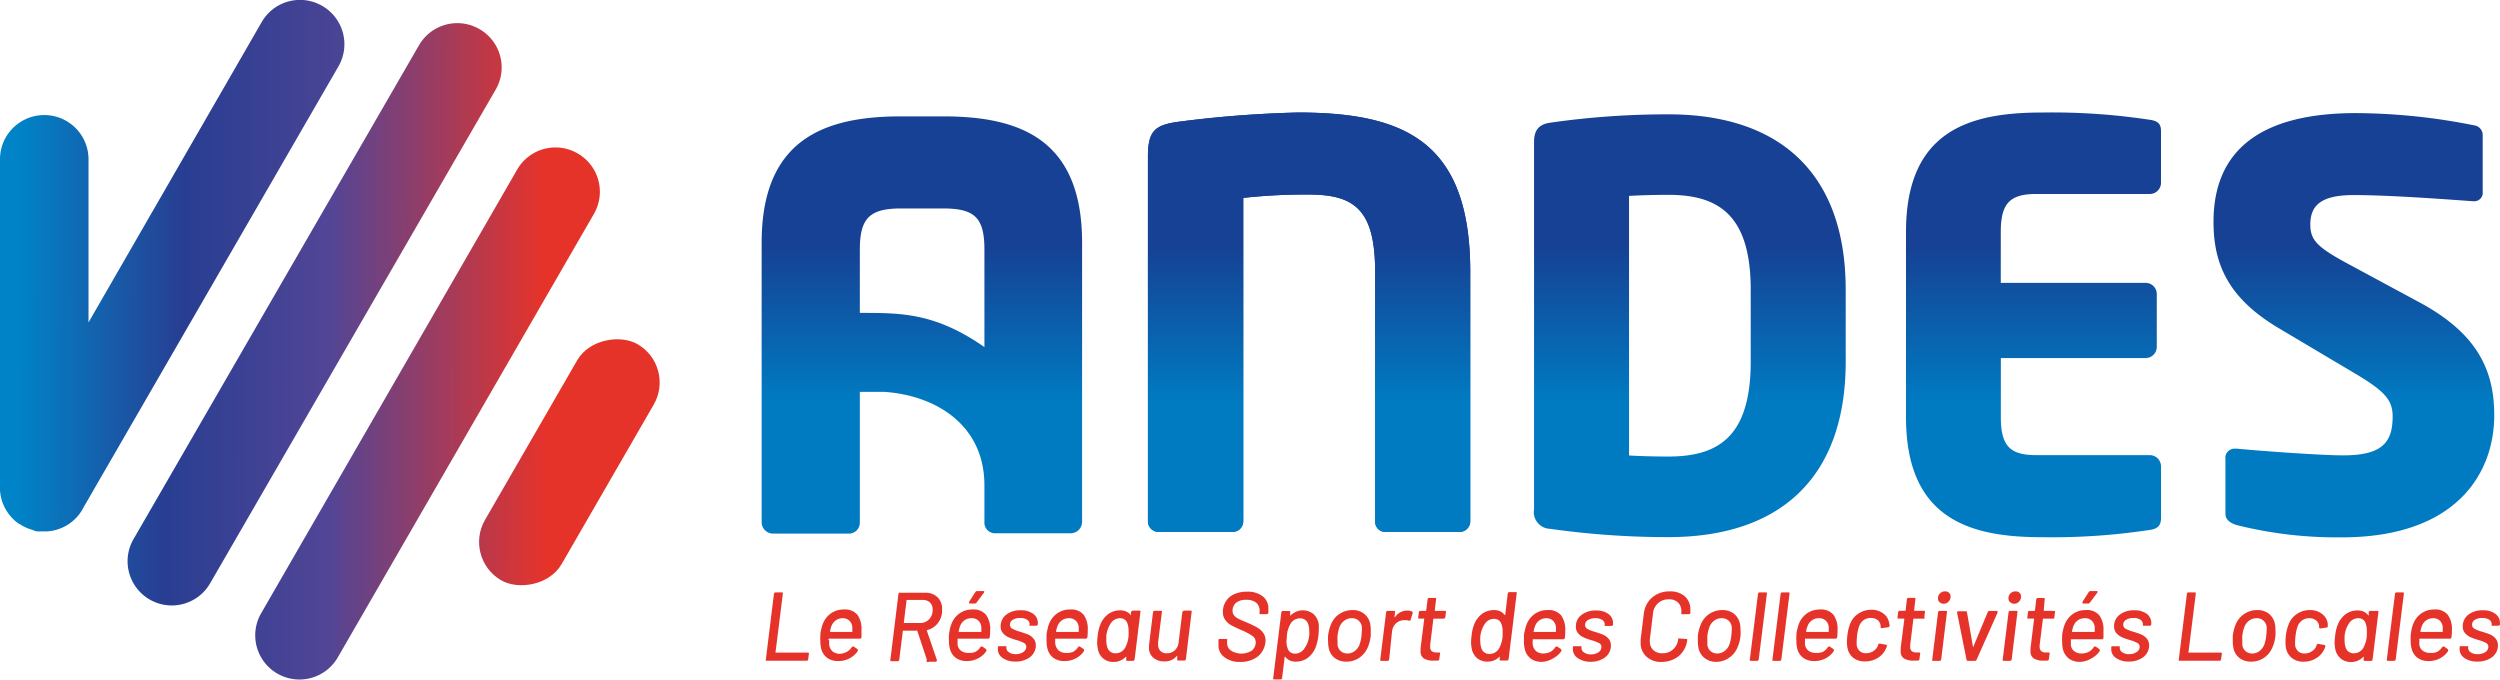 <svg xmlns="http://www.w3.org/2000/svg" xmlns:xlink="http://www.w3.org/1999/xlink" viewBox="0 0 343.73 93.43"><defs><style>.cls-1{fill:url(#Dégradé_sans_nom_45);}.cls-2{fill:url(#Dégradé_sans_nom_45-2);}.cls-3{fill:url(#Dégradé_sans_nom_45-3);}.cls-4{fill:url(#Dégradé_sans_nom_45-4);}.cls-5{fill:url(#Dégradé_sans_nom_45-5);}.cls-6{fill:#e6332a;}.cls-7{fill:url(#Dégradé_sans_nom_18);}.cls-8{fill:url(#Dégradé_sans_nom_18-2);}.cls-9{fill:url(#Dégradé_sans_nom_18-3);}.cls-10{fill:url(#Dégradé_sans_nom_37);}</style><linearGradient id="Dégradé_sans_nom_45" x1="180.02" y1="80.74" x2="180.02" y2="33.75" gradientUnits="userSpaceOnUse"><stop offset="0.54" stop-color="#007bc2"/><stop offset="1" stop-color="#164194"/></linearGradient><linearGradient id="Dégradé_sans_nom_45-2" x1="232.34" y1="80.74" x2="232.34" y2="33.75" xlink:href="#Dégradé_sans_nom_45"/><linearGradient id="Dégradé_sans_nom_45-3" x1="279.59" y1="80.74" x2="279.59" y2="33.75" xlink:href="#Dégradé_sans_nom_45"/><linearGradient id="Dégradé_sans_nom_45-4" x1="323.63" y1="80.74" x2="323.63" y2="33.75" xlink:href="#Dégradé_sans_nom_45"/><linearGradient id="Dégradé_sans_nom_45-5" x1="126.75" y1="80.74" x2="126.75" y2="33.75" xlink:href="#Dégradé_sans_nom_45"/><linearGradient id="Dégradé_sans_nom_18" x1="-178.39" y1="659.38" x2="-103.16" y2="616.24" gradientTransform="matrix(0, 1, -1, 0, 696.01, 169.18)" gradientUnits="userSpaceOnUse"><stop offset="0.02" stop-color="#0083c7"/><stop offset="0.33" stop-color="#283e92"/><stop offset="0.59" stop-color="#524596"/><stop offset="0.93" stop-color="#e6332a"/></linearGradient><linearGradient id="Dégradé_sans_nom_18-2" x1="-181.71" y1="653.6" x2="-106.47" y2="610.46" gradientTransform="matrix(0.87, 0.5, -0.5, 0.87, 478.71, -418.52)" xlink:href="#Dégradé_sans_nom_18"/><linearGradient id="Dégradé_sans_nom_18-3" x1="-188.44" y1="641.85" x2="-113.21" y2="598.71" gradientTransform="matrix(0.87, 0.5, -0.5, 0.87, 478.71, -418.52)" xlink:href="#Dégradé_sans_nom_18"/><linearGradient id="Dégradé_sans_nom_37" x1="-191.73" y1="636.11" x2="-116.5" y2="592.97" gradientTransform="matrix(0.87, 0.5, -0.5, 0.87, 478.71, -418.52)" gradientUnits="userSpaceOnUse"><stop offset="0.1" stop-color="#0083c7"/><stop offset="0.36" stop-color="#283e92"/><stop offset="0.62" stop-color="#4c4495"/><stop offset="0.9" stop-color="#d8383c"/><stop offset="0.9" stop-color="#e6332a"/></linearGradient></defs><title>Fichier 1</title><g id="Calque_2" data-name="Calque 2"><g id="Calque_1-2" data-name="Calque 1"><path class="cls-1" d="M200.72,73.14H190.45a1.41,1.41,0,0,1-1.38-1.53V37.4c0-8.58-2.84-10.65-9.13-10.65a76.93,76.93,0,0,0-9,.46v44.4a1.47,1.47,0,0,1-1.46,1.53h-10.2a1.47,1.47,0,0,1-1.45-1.53V21.53c0-3.45.92-4.29,3.91-4.75a154.54,154.54,0,0,1,16.71-1.31c14.88,0,23.7,4.14,23.7,21.93V71.61A1.47,1.47,0,0,1,200.72,73.14Z"/><path class="cls-2" d="M229.4,73.85a115.4,115.4,0,0,1-16.27-1.14A2.31,2.31,0,0,1,210.92,70V19.54c0-1.76.76-2.45,2.21-2.67a113.62,113.62,0,0,1,16.27-1.15c15.2,0,24.37,8,24.37,24.14v9.85C253.77,65.83,244.6,73.85,229.4,73.85Zm11.31-34c0-10.31-4.43-13.06-11.31-13.06-1.91,0-4.35.07-5.42.15V62.62c1.07.08,3.51.15,5.42.15,6.88,0,11.31-2.75,11.31-13.06Z"/><path class="cls-3" d="M295.58,72.86a89.44,89.44,0,0,1-14.88,1c-9.9,0-18.64-2.53-18.64-16.49V31.89c0-14,8.82-16.42,18.72-16.42a89.44,89.44,0,0,1,14.8,1c1.08.15,1.54.54,1.54,1.54v7.13a1.54,1.54,0,0,1-1.54,1.53H280c-3.61,0-4.91,1.23-4.91,5.22v7H295a1.54,1.54,0,0,1,1.54,1.54V47.7A1.54,1.54,0,0,1,295,49.23H275.1v8.14c0,4,1.3,5.21,4.91,5.21h15.57a1.54,1.54,0,0,1,1.54,1.54v7.13C297.12,72.25,296.66,72.71,295.58,72.86Z"/><path class="cls-4" d="M322,73.88a56.72,56.72,0,0,1-14.49-1.69c-.76-.23-1.53-.69-1.53-1.53V63.14a1.27,1.27,0,0,1,1.38-1.45h.23c3.14.31,11.57.92,14.56.92,5.29,0,6.82-1.69,6.82-5.36,0-2.23-1.07-3.45-5.06-5.83l-10.57-6.28c-7.13-4.22-9-9-9-14.64,0-8.43,4.75-14.95,19.61-14.95a84.2,84.2,0,0,1,16.25,1.69,1.34,1.34,0,0,1,1.15,1.38v7.74a1.16,1.16,0,0,1-1.3,1.3h-.16c-2.14-.15-11-.84-16.24-.84-4.37,0-6,1.3-6,4.06,0,2.15,1,3.14,5.14,5.37l9.81,5.29c8,4.29,10.34,9.34,10.34,15.55C342.94,65.21,337.58,73.88,322,73.88Z"/><path class="cls-5" d="M129.67,16H123.9c-10.58,0-19.18,3.16-19.18,17.37V71.8a1.58,1.58,0,0,0,1.57,1.57h10.43a1.51,1.51,0,0,0,1.5-1.57V53.88h3.56l-.2,0c6.83.45,13.77,4.35,13.77,12.87v5a1.46,1.46,0,0,0,1.42,1.57H147.2a1.58,1.58,0,0,0,1.58-1.57V33.36C148.78,19.15,140.25,16,129.67,16ZM118.22,43V34.34c0-4.34,1.34-5.68,5.68-5.68h5.77c4.42,0,5.68,1.34,5.68,5.68V47.72c-6.86-4.78-11.59-4.69-17.1-4.7l0,0Z"/><path class="cls-1" d="M200.72,73.14H190.45a1.41,1.41,0,0,1-1.38-1.53V37.4c0-8.58-2.84-10.65-9.13-10.65a76.93,76.93,0,0,0-9,.46v44.4a1.47,1.47,0,0,1-1.46,1.53h-10.2a1.47,1.47,0,0,1-1.45-1.53V21.53c0-3.45.92-4.29,3.91-4.75a154.54,154.54,0,0,1,16.71-1.31c14.88,0,23.7,4.14,23.7,21.93V71.61A1.47,1.47,0,0,1,200.72,73.14Z"/><path class="cls-2" d="M229.4,73.85a115.4,115.4,0,0,1-16.27-1.14A2.31,2.31,0,0,1,210.92,70V19.54c0-1.76.76-2.45,2.21-2.67a113.62,113.62,0,0,1,16.27-1.15c15.2,0,24.37,8,24.37,24.14v9.85C253.77,65.83,244.6,73.85,229.4,73.85Zm11.31-34c0-10.31-4.43-13.06-11.31-13.06-1.91,0-4.35.07-5.42.15V62.62c1.07.08,3.51.15,5.42.15,6.88,0,11.31-2.75,11.31-13.06Z"/><path class="cls-3" d="M295.58,72.86a89.44,89.44,0,0,1-14.88,1c-9.9,0-18.64-2.53-18.64-16.49V31.89c0-14,8.82-16.42,18.72-16.42a89.44,89.44,0,0,1,14.8,1c1.08.15,1.54.54,1.54,1.54v7.13a1.54,1.54,0,0,1-1.54,1.53H280c-3.61,0-4.91,1.23-4.91,5.22v7H295a1.54,1.54,0,0,1,1.54,1.54V47.7A1.54,1.54,0,0,1,295,49.23H275.1v8.14c0,4,1.3,5.21,4.91,5.21h15.57a1.54,1.54,0,0,1,1.54,1.54v7.13C297.12,72.25,296.66,72.71,295.58,72.86Z"/><path class="cls-4" d="M322,73.88a56.72,56.72,0,0,1-14.49-1.69c-.76-.23-1.53-.69-1.53-1.53V63.14a1.27,1.27,0,0,1,1.38-1.45h.23c3.14.31,11.57.92,14.56.92,5.29,0,6.82-1.69,6.82-5.36,0-2.23-1.07-3.45-5.06-5.83l-10.57-6.28c-7.13-4.22-9-9-9-14.64,0-8.43,4.75-14.95,19.61-14.95a84.2,84.2,0,0,1,16.25,1.69,1.34,1.34,0,0,1,1.15,1.38v7.74a1.16,1.16,0,0,1-1.3,1.3h-.16c-2.14-.15-11-.84-16.24-.84-4.37,0-6,1.3-6,4.06,0,2.15,1,3.14,5.14,5.37l9.81,5.29c8,4.29,10.34,9.34,10.34,15.55C342.94,65.21,337.58,73.88,322,73.88Z"/><path class="cls-5" d="M129.67,16H123.9c-10.58,0-19.18,3.16-19.18,17.37V71.8a1.58,1.58,0,0,0,1.57,1.57h10.43a1.51,1.51,0,0,0,1.5-1.57V53.88h3.56l-.2,0c6.83.45,13.77,4.35,13.77,12.87v5a1.46,1.46,0,0,0,1.42,1.57H147.2a1.58,1.58,0,0,0,1.58-1.57V33.36C148.78,19.15,140.25,16,129.67,16ZM118.22,43V34.34c0-4.34,1.34-5.68,5.68-5.68h5.77c4.42,0,5.68,1.34,5.68,5.68V47.72c-6.86-4.78-11.59-4.69-17.1-4.7l0,0Z"/><path class="cls-6" d="M105.3,90.8a.16.16,0,0,1,0-.14l1.11-9a.22.22,0,0,1,.23-.21h.86a.16.16,0,0,1,.13.06.17.17,0,0,1,0,.15l-1,8s0,.07,0,.07h4.44a.2.2,0,0,1,.14.05.19.19,0,0,1,0,.15l-.09.72a.21.21,0,0,1-.07.14.18.18,0,0,1-.15.06h-5.55A.19.19,0,0,1,105.3,90.8Z"/><path class="cls-6" d="M116.41,89.63a1.83,1.83,0,0,0,.68-.62.21.21,0,0,1,.17-.12.19.19,0,0,1,.11,0l.49.34a.16.16,0,0,1,.08.14.3.3,0,0,1,0,.14,3.1,3.1,0,0,1-1.12,1,3.23,3.23,0,0,1-1.57.38,2.52,2.52,0,0,1-1.51-.43,2.29,2.29,0,0,1-.82-1.22,4.34,4.34,0,0,1-.13-1.15,7,7,0,0,1,0-.78c0-.34.09-.63.14-.86a4,4,0,0,1,.19-.64,3.13,3.13,0,0,1,1.12-1.47,3,3,0,0,1,1.78-.54,2.23,2.23,0,0,1,1.86.72,3.33,3.33,0,0,1,.57,2.09c0,.17,0,.51,0,1a.22.22,0,0,1-.23.2H114A.07.07,0,0,0,114,88c0,.23,0,.39,0,.46a1.46,1.46,0,0,0,.49,1.12,1.6,1.6,0,0,0,1,.31A2.21,2.21,0,0,0,116.41,89.63Zm-1.49-4.34a1.76,1.76,0,0,0-.6.78,3.65,3.65,0,0,0-.2.75c0,.05,0,.07,0,.07h3s.07,0,.07-.07c0-.21,0-.36,0-.43a1.39,1.39,0,0,0-.36-1,1.28,1.28,0,0,0-1-.39A1.64,1.64,0,0,0,114.92,85.29Z"/><path class="cls-6" d="M127.44,90.71l-1.33-4s0,0,0,0l0,0H124.2s-.07,0-.07.07l-.49,3.93a.17.17,0,0,1-.07.14.2.2,0,0,1-.14.06h-.86a.19.19,0,0,1-.15-.06.16.16,0,0,1,0-.14l1.11-9.06a.26.26,0,0,1,.07-.15.25.25,0,0,1,.16,0h3.45a2.35,2.35,0,0,1,1.69.61,2.19,2.19,0,0,1,.63,1.64c0,.09,0,.24,0,.44a2.89,2.89,0,0,1-.66,1.58,2.74,2.74,0,0,1-1.43.88.08.08,0,0,0,0,.08l1.37,4a.2.2,0,0,1,0,.09c0,.1-.07.16-.19.16h-.89A.18.18,0,0,1,127.44,90.71Zm-2.8-8.12-.37,3s0,.07.06.07h2.17a1.65,1.65,0,0,0,1.24-.51,1.8,1.8,0,0,0,.49-1.3,1.3,1.3,0,0,0-.36-1,1.35,1.35,0,0,0-1-.36h-2.17A.06.06,0,0,0,124.64,82.59Z"/><path class="cls-6" d="M134.09,89.63a1.76,1.76,0,0,0,.68-.62.24.24,0,0,1,.18-.12.21.21,0,0,1,.11,0l.48.34a.14.14,0,0,1,.08.14.3.3,0,0,1,0,.14,3,3,0,0,1-1.12,1,3.19,3.19,0,0,1-1.56.38,2.5,2.5,0,0,1-1.51-.43,2.24,2.24,0,0,1-.82-1.22,4.31,4.31,0,0,1-.14-1.15,7,7,0,0,1,0-.78c.05-.34.09-.63.14-.86a4,4,0,0,1,.2-.64,3.06,3.06,0,0,1,1.12-1.47,3,3,0,0,1,1.78-.54,2.22,2.22,0,0,1,1.85.72,3.27,3.27,0,0,1,.58,2.09c0,.17,0,.51-.06,1a.21.21,0,0,1-.23.2h-4.12a.06.06,0,0,0-.07.07c0,.23,0,.39,0,.46a1.24,1.24,0,0,0,0,.27,1.22,1.22,0,0,0,.46.85,1.63,1.63,0,0,0,1,.31A2.13,2.13,0,0,0,134.09,89.63Zm-1.48-4.34a1.63,1.63,0,0,0-.6.78,3.65,3.65,0,0,0-.2.75c0,.05,0,.07.05.07h3a.06.06,0,0,0,.07-.07c0-.21,0-.36,0-.43a1.43,1.43,0,0,0-.35-1,1.29,1.29,0,0,0-1-.39A1.61,1.61,0,0,0,132.61,85.29Zm.64-2.42a.27.27,0,0,1,0-.13l.85-1.33a.3.3,0,0,1,.26-.14h.81c.1,0,.16,0,.16.1a.42.42,0,0,1-.06.14l-1,1.33a.26.26,0,0,1-.24.14h-.68C133.29,83,133.25,82.94,133.25,82.87Z"/><path class="cls-6" d="M137.86,90.47a1.44,1.44,0,0,1-.66-1.2.68.68,0,0,1,0-.18V89a.26.26,0,0,1,.07-.15.25.25,0,0,1,.15,0h.8l.15,0s0,0,0,.07V89a.71.71,0,0,0,.32.66,1.54,1.54,0,0,0,1,.28,1.76,1.76,0,0,0,1-.29.86.86,0,0,0,.41-.72.58.58,0,0,0-.32-.53,5.18,5.18,0,0,0-1-.39,9.11,9.11,0,0,1-1.14-.4,2.2,2.2,0,0,1-.75-.57,1.34,1.34,0,0,1-.31-.91,2,2,0,0,1,.77-1.62,3.16,3.16,0,0,1,2-.6,2.74,2.74,0,0,1,1.7.48,1.49,1.49,0,0,1,.64,1.25,1.09,1.09,0,0,1,0,.22.21.21,0,0,1-.21.17h-.8a.25.25,0,0,1-.13,0s-.05,0,0-.06v-.08a.7.7,0,0,0-.3-.66,1.63,1.63,0,0,0-1-.26,1.8,1.8,0,0,0-1,.25.76.76,0,0,0-.39.68.59.59,0,0,0,.32.54,5,5,0,0,0,1,.4c.47.14.85.27,1.15.39a2.12,2.12,0,0,1,.76.56,1.36,1.36,0,0,1,.32.93,1.49,1.49,0,0,1,0,.24,2.05,2.05,0,0,1-.89,1.46,3.32,3.32,0,0,1-2,.54A2.94,2.94,0,0,1,137.86,90.47Z"/><path class="cls-6" d="M147.52,89.63a1.83,1.83,0,0,0,.68-.62.21.21,0,0,1,.17-.12.19.19,0,0,1,.11,0l.49.34a.16.16,0,0,1,.08.14.51.51,0,0,1,0,.14,3.1,3.1,0,0,1-1.12,1,3.23,3.23,0,0,1-1.57.38,2.52,2.52,0,0,1-1.51-.43,2.24,2.24,0,0,1-.82-1.22,4.31,4.31,0,0,1-.14-1.15c0-.25,0-.51,0-.78s.1-.63.15-.86a3.18,3.18,0,0,1,.19-.64,3.06,3.06,0,0,1,1.12-1.47,3,3,0,0,1,1.78-.54,2.24,2.24,0,0,1,1.86.72,3.33,3.33,0,0,1,.57,2.09c0,.17,0,.51-.05,1a.22.22,0,0,1-.23.2h-4.13a.06.06,0,0,0-.07.07c0,.23,0,.39,0,.46a1.6,1.6,0,0,0,.5,1.12,1.6,1.6,0,0,0,1,.31A2.21,2.21,0,0,0,147.52,89.63ZM146,85.29a1.76,1.76,0,0,0-.6.78,3.65,3.65,0,0,0-.2.75c0,.05,0,.07.05.07h3c.05,0,.07,0,.07-.07,0-.21,0-.36,0-.43a1.39,1.39,0,0,0-.36-1,1.28,1.28,0,0,0-1-.39A1.64,1.64,0,0,0,146,85.29Z"/><path class="cls-6" d="M155.65,84a.24.24,0,0,1,.14-.05h.87a.2.2,0,0,1,.14.05.19.19,0,0,1,0,.15L156,90.66a.26.26,0,0,1-.07.14.2.2,0,0,1-.15.06H155a.19.19,0,0,1-.15-.06.16.16,0,0,1,0-.14l0-.36s0,0,0,0a.07.07,0,0,0-.06,0,2.12,2.12,0,0,1-.74.52,2.15,2.15,0,0,1-.86.19,2.1,2.1,0,0,1-2.25-1.84,3.62,3.62,0,0,1-.09-.82,9,9,0,0,1,.07-.91,5.73,5.73,0,0,1,.39-1.63,3.31,3.31,0,0,1,1.08-1.39,2.77,2.77,0,0,1,1.66-.5,1.87,1.87,0,0,1,.83.18,1.7,1.7,0,0,1,.62.51s0,0,0,0,0,0,0,0l0-.35A.26.26,0,0,1,155.65,84Zm-.48,3.38a6,6,0,0,0,0-.69,2.72,2.72,0,0,0-.17-1,1,1,0,0,0-1-.69,1.49,1.49,0,0,0-1.24.65,3.84,3.84,0,0,0-.65,1.78c0,.23,0,.44,0,.64a3.09,3.09,0,0,0,.16,1,1.13,1.13,0,0,0,1.18.75,1.49,1.49,0,0,0,1.23-.73A4.06,4.06,0,0,0,155.17,87.42Z"/><path class="cls-6" d="M162.71,84a.22.22,0,0,1,.14-.05h.86a.17.17,0,0,1,.13.05.19.19,0,0,1,0,.15l-.79,6.47a.21.21,0,0,1-.07.14.2.2,0,0,1-.15.06H162a.17.17,0,0,1-.14-.06.16.16,0,0,1,0-.14l0-.41c0-.06,0-.07-.08,0a2.08,2.08,0,0,1-1.69.73,2.27,2.27,0,0,1-1.51-.5,1.72,1.72,0,0,1-.6-1.4,2.73,2.73,0,0,1,0-.32l.55-4.54a.28.28,0,0,1,.08-.15.25.25,0,0,1,.15-.05h.85a.2.2,0,0,1,.14.05.19.19,0,0,1,0,.15l-.52,4.13a1.94,1.94,0,0,0,0,.27,1.26,1.26,0,0,0,.31.91,1.16,1.16,0,0,0,.89.33,1.52,1.52,0,0,0,1.1-.41,1.71,1.71,0,0,0,.52-1.1l.51-4.13A.28.28,0,0,1,162.71,84Z"/><path class="cls-6" d="M168.32,90.34a2,2,0,0,1-.79-1.67c0-.06,0-.17,0-.34l0-.32a.26.26,0,0,1,.07-.15.24.24,0,0,1,.14,0h.84a.2.2,0,0,1,.14,0,.19.19,0,0,1,0,.15l0,.26a.59.59,0,0,0,0,.17,1.19,1.19,0,0,0,.52,1,2.67,2.67,0,0,0,2.89,0,1.44,1.44,0,0,0,.52-1.15,1,1,0,0,0-.45-.85,8.62,8.62,0,0,0-1.57-.83c-.57-.25-1-.46-1.35-.64a2.68,2.68,0,0,1-.81-.72,1.74,1.74,0,0,1-.33-1.08,2.61,2.61,0,0,1,1.59-2.49,4.27,4.27,0,0,1,1.73-.33,3.34,3.34,0,0,1,2.14.63,2.06,2.06,0,0,1,.79,1.7,3.23,3.23,0,0,1,0,.35l0,.2a.26.26,0,0,1-.07.15.2.2,0,0,1-.15.06h-.85a.2.2,0,0,1-.14-.05.18.18,0,0,1,0-.13l0-.16a1.42,1.42,0,0,0-.47-1.24,2.15,2.15,0,0,0-1.37-.39,2.12,2.12,0,0,0-1.38.4,1.38,1.38,0,0,0-.49,1.13.93.93,0,0,0,.21.62,1.71,1.71,0,0,0,.6.46c.27.14.67.31,1.2.53a13.06,13.06,0,0,1,1.33.64,2.55,2.55,0,0,1,.85.74,1.78,1.78,0,0,1,.34,1.12,2.94,2.94,0,0,1-1.11,2.19,3.89,3.89,0,0,1-2.4.71A3.37,3.37,0,0,1,168.32,90.34Z"/><path class="cls-6" d="M181.32,86.58a5.9,5.9,0,0,1-.06.86,6.55,6.55,0,0,1-.4,1.64,3.37,3.37,0,0,1-1.08,1.39,2.77,2.77,0,0,1-1.66.5,1.8,1.8,0,0,1-.82-.18,1.59,1.59,0,0,1-.61-.51s0,0-.05,0a0,0,0,0,0,0,0l-.36,2.93a.21.21,0,0,1-.07.15.2.2,0,0,1-.15.05h-.87a.15.15,0,0,1-.13-.05.19.19,0,0,1,0-.15l1.11-9a.21.21,0,0,1,.07-.15.24.24,0,0,1,.14-.05h.87a.2.2,0,0,1,.14.05.19.19,0,0,1,0,.15l0,.35a.06.06,0,0,0,0,.06s0,0,.06,0a2.38,2.38,0,0,1,.75-.51,2,2,0,0,1,.85-.19,2.24,2.24,0,0,1,1.51.48,2.31,2.31,0,0,1,.75,1.36A4.42,4.42,0,0,1,181.32,86.58Zm-1.31.84a5.52,5.52,0,0,0,0-.66,3,3,0,0,0-.16-1,1.14,1.14,0,0,0-1.18-.74,1.47,1.47,0,0,0-1.22.73,3.75,3.75,0,0,0-.52,1.7c0,.36-.05.6-.05.73a2.72,2.72,0,0,0,.17,1,1,1,0,0,0,1,.69,1.52,1.52,0,0,0,1.25-.65A3.66,3.66,0,0,0,180,87.42Z"/><path class="cls-6" d="M183.5,90.46a2.3,2.3,0,0,1-.82-1.41,4.78,4.78,0,0,1-.08-.9,6.17,6.17,0,0,1,0-.75,5.75,5.75,0,0,1,.43-1.62,3.12,3.12,0,0,1,1.17-1.39,3.22,3.22,0,0,1,1.78-.51,2.44,2.44,0,0,1,1.58.51,2.34,2.34,0,0,1,.83,1.38,4.42,4.42,0,0,1,.08.86c0,.25,0,.5,0,.76a5.83,5.83,0,0,1-.43,1.66,3.28,3.28,0,0,1-1.18,1.41,3.06,3.06,0,0,1-1.73.51A2.56,2.56,0,0,1,183.5,90.46Zm2.73-.92a2,2,0,0,0,.67-.85,5.49,5.49,0,0,0,.3-1.27c0-.4.05-.68.05-.84s0-.26,0-.42a1.45,1.45,0,0,0-.47-.85,1.32,1.32,0,0,0-.91-.31,1.6,1.6,0,0,0-1,.31,2,2,0,0,0-.68.85,5.62,5.62,0,0,0-.29,1.26,6.23,6.23,0,0,0,0,.74c0,.15,0,.33,0,.53a1.45,1.45,0,0,0,.46.85,1.4,1.4,0,0,0,.92.31A1.62,1.62,0,0,0,186.23,89.54Z"/><path class="cls-6" d="M194.13,84.07a.17.17,0,0,1,.1.15.45.45,0,0,1,0,.11l-.28.87c0,.1-.07.14-.15.14h-.11a1.11,1.11,0,0,0-.43-.07H193a1.66,1.66,0,0,0-1.06.44,1.73,1.73,0,0,0-.54,1.07L191,90.66a.21.21,0,0,1-.07.14.18.18,0,0,1-.15.06h-.86a.17.17,0,0,1-.14-.06.2.2,0,0,1,0-.14l.8-6.47a.26.26,0,0,1,.07-.15.28.28,0,0,1,.16-.05h.86a.17.17,0,0,1,.13.05.19.19,0,0,1,0,.15l-.06.62s0,.06,0,.06,0,0,.05,0a2,2,0,0,1,1.7-.92A1.49,1.49,0,0,1,194.13,84.07Z"/><path class="cls-6" d="M198.63,85a.2.2,0,0,1-.15.06h-1.34s-.07,0-.07.06l-.43,3.53a1.86,1.86,0,0,0,0,.26.79.79,0,0,0,.21.62,1.09,1.09,0,0,0,.69.18h.31a.18.18,0,0,1,.14.05.16.16,0,0,1,0,.15l-.1.7a.21.21,0,0,1-.21.22h-.54a2.48,2.48,0,0,1-1.36-.29,1.14,1.14,0,0,1-.46-1.06c0-.07,0-.19,0-.37l.5-4a.05.05,0,0,0-.06-.06h-.72A.17.17,0,0,1,195,85a.17.17,0,0,1,0-.15l.08-.66a.21.21,0,0,1,.07-.15.25.25,0,0,1,.16-.05h.71s.06,0,.08-.07l.18-1.51a.26.26,0,0,1,.07-.15.25.25,0,0,1,.16-.05h.81a.17.17,0,0,1,.13.05.19.19,0,0,1,0,.15l-.18,1.51s0,.07.06.07h1.33a.2.2,0,0,1,.14.05.19.19,0,0,1,0,.15l-.08.66A.22.22,0,0,1,198.63,85Z"/><path class="cls-6" d="M207.39,81.47a.2.2,0,0,1,.15-.06h.86a.15.15,0,0,1,.13.06.17.17,0,0,1,0,.15l-1.11,9a.21.21,0,0,1-.07.14.18.18,0,0,1-.15.06h-.86a.17.17,0,0,1-.14-.06.16.16,0,0,1,0-.14l0-.36a0,0,0,0,0,0,0s0,0,0,0a2.27,2.27,0,0,1-1.61.71,2.26,2.26,0,0,1-1.51-.48,2.35,2.35,0,0,1-.74-1.36,4.3,4.3,0,0,1-.08-.82,6.77,6.77,0,0,1,.07-.91,5.73,5.73,0,0,1,.39-1.63,3.31,3.31,0,0,1,1.08-1.39,2.77,2.77,0,0,1,1.66-.5,1.9,1.9,0,0,1,.83.18,1.67,1.67,0,0,1,.61.51s0,0,.05,0,0,0,0,0l.35-2.92A.22.22,0,0,1,207.39,81.47Zm-.79,6c0-.26,0-.49,0-.69a2.52,2.52,0,0,0-.18-1,1,1,0,0,0-1-.69,1.48,1.48,0,0,0-1.24.65,3.73,3.73,0,0,0-.65,1.78,4.88,4.88,0,0,0,0,.64,2.86,2.86,0,0,0,.16,1,1.13,1.13,0,0,0,1.17.75,1.47,1.47,0,0,0,1.23-.73A4.06,4.06,0,0,0,206.6,87.42Z"/><path class="cls-6" d="M213.15,89.63a1.83,1.83,0,0,0,.68-.62.21.21,0,0,1,.17-.12.19.19,0,0,1,.11,0l.49.34a.16.16,0,0,1,.08.14.51.51,0,0,1,0,.14,3.1,3.1,0,0,1-1.12,1A3.23,3.23,0,0,1,212,91a2.52,2.52,0,0,1-1.51-.43,2.29,2.29,0,0,1-.82-1.22,4.31,4.31,0,0,1-.14-1.15c0-.25,0-.51,0-.78s.1-.63.15-.86a4,4,0,0,1,.19-.64A3.13,3.13,0,0,1,211,84.42a3,3,0,0,1,1.78-.54,2.24,2.24,0,0,1,1.86.72,3.33,3.33,0,0,1,.57,2.09c0,.17,0,.51-.05,1a.22.22,0,0,1-.23.2h-4.13a.06.06,0,0,0-.07.07c0,.23,0,.39,0,.46a1.46,1.46,0,0,0,.49,1.12,1.6,1.6,0,0,0,1,.31A2.21,2.21,0,0,0,213.15,89.63Zm-1.49-4.34a1.76,1.76,0,0,0-.6.78,3.65,3.65,0,0,0-.2.75c0,.05,0,.07,0,.07h3c.05,0,.07,0,.07-.07,0-.21,0-.36,0-.43a1.39,1.39,0,0,0-.36-1,1.28,1.28,0,0,0-1-.39A1.64,1.64,0,0,0,211.66,85.29Z"/><path class="cls-6" d="M216.91,90.47a1.43,1.43,0,0,1-.65-1.2.82.82,0,0,1,0-.18V89a.28.28,0,0,1,.08-.15.24.24,0,0,1,.14,0h.81l.15,0s0,0,0,.07l0,.11a.72.72,0,0,0,.33.66,1.5,1.5,0,0,0,1,.28,1.71,1.71,0,0,0,1-.29.83.83,0,0,0,.41-.72.57.57,0,0,0-.31-.53,5.63,5.63,0,0,0-1-.39,8.37,8.37,0,0,1-1.13-.4,2.15,2.15,0,0,1-.76-.57,1.34,1.34,0,0,1-.31-.91,1.94,1.94,0,0,1,.78-1.62,3.14,3.14,0,0,1,2-.6,2.76,2.76,0,0,1,1.7.48,1.5,1.5,0,0,1,.63,1.25,1.28,1.28,0,0,1,0,.22.2.2,0,0,1-.08.12.17.17,0,0,1-.14.05h-.79a.29.29,0,0,1-.14,0s0,0,0-.06v-.08a.7.7,0,0,0-.3-.66,1.63,1.63,0,0,0-1-.26,1.82,1.82,0,0,0-1,.25.76.76,0,0,0-.39.68.61.61,0,0,0,.32.54,4.9,4.9,0,0,0,1,.4q.71.21,1.14.39a2.16,2.16,0,0,1,.77.56,1.36,1.36,0,0,1,.31.93,1.49,1.49,0,0,1,0,.24,2.05,2.05,0,0,1-.89,1.46,3.29,3.29,0,0,1-1.94.54A3,3,0,0,1,216.91,90.47Z"/><path class="cls-6" d="M226.35,90.26a2.47,2.47,0,0,1-.77-1.93q0-.14,0-.45l.43-3.5a3.47,3.47,0,0,1,.59-1.61,3.31,3.31,0,0,1,1.26-1.08,3.71,3.71,0,0,1,1.71-.38,3.06,3.06,0,0,1,2.08.68,2.38,2.38,0,0,1,.76,1.87,4,4,0,0,1,0,.43c0,.09-.08.14-.22.16l-.87,0h-.05l-.1,0s0,0,0-.06v-.08a2.55,2.55,0,0,0,0-.31,1.56,1.56,0,0,0-.47-1.17,1.76,1.76,0,0,0-1.25-.43,2.11,2.11,0,0,0-2.17,1.91l-.44,3.59a1.8,1.8,0,0,0,0,.28,1.6,1.6,0,0,0,.46,1.19,1.74,1.74,0,0,0,1.27.45,2.11,2.11,0,0,0,2.16-1.92.14.14,0,0,1,.06-.11.16.16,0,0,1,.15,0l.85.06c.13,0,.19,0,.19.06V88a3.36,3.36,0,0,1-.59,1.57,3.15,3.15,0,0,1-1.25,1.06,3.84,3.84,0,0,1-1.71.38A2.89,2.89,0,0,1,226.35,90.26Z"/><path class="cls-6" d="M234.35,90.46a2.31,2.31,0,0,1-.83-1.41,4.78,4.78,0,0,1-.08-.9c0-.26,0-.5,0-.75a5.73,5.73,0,0,1,.44-1.62,3.12,3.12,0,0,1,1.17-1.39,3.17,3.17,0,0,1,1.78-.51,2.46,2.46,0,0,1,1.58.51,2.33,2.33,0,0,1,.82,1.38,4.42,4.42,0,0,1,.08.86,6.56,6.56,0,0,1,0,.76,5.24,5.24,0,0,1-.43,1.66,3.26,3.26,0,0,1-1.17,1.41A3.08,3.08,0,0,1,236,91,2.54,2.54,0,0,1,234.35,90.46Zm2.73-.92a2.14,2.14,0,0,0,.67-.85,5.49,5.49,0,0,0,.29-1.27q.06-.6.06-.84a3.44,3.44,0,0,0,0-.42,1.44,1.44,0,0,0-.46-.85,1.35,1.35,0,0,0-.92-.31,1.6,1.6,0,0,0-1,.31,2,2,0,0,0-.67.85,5.07,5.07,0,0,0-.3,1.26,6.23,6.23,0,0,0,0,.74c0,.15,0,.33,0,.53a1.35,1.35,0,0,0,.46.85,1.39,1.39,0,0,0,.91.31A1.65,1.65,0,0,0,237.08,89.54Z"/><path class="cls-6" d="M240.59,90.8a.14.14,0,0,1,0-.14l1.12-9a.21.21,0,0,1,.07-.15.2.2,0,0,1,.15-.06h.86a.17.17,0,0,1,.14.06.17.17,0,0,1,0,.15l-1.12,9a.21.21,0,0,1-.07.14.2.2,0,0,1-.15.06h-.86A.17.17,0,0,1,240.59,90.8Z"/><path class="cls-6" d="M243.7,90.8a.16.16,0,0,1,0-.14l1.12-9a.21.21,0,0,1,.07-.15.17.17,0,0,1,.14-.06h.87a.17.17,0,0,1,.14.06.17.17,0,0,1,0,.15l-1.12,9a.26.26,0,0,1-.06.14.2.2,0,0,1-.15.06h-.87A.17.17,0,0,1,243.7,90.8Z"/><path class="cls-6" d="M250.61,89.63a1.83,1.83,0,0,0,.68-.62c.06-.08.11-.12.18-.12a.19.19,0,0,1,.1,0l.49.34a.16.16,0,0,1,.08.14.3.3,0,0,1,0,.14,3.1,3.1,0,0,1-1.12,1,3.22,3.22,0,0,1-1.56.38,2.56,2.56,0,0,1-1.52-.43,2.29,2.29,0,0,1-.82-1.22,4.34,4.34,0,0,1-.13-1.15,7,7,0,0,1,0-.78c0-.34.09-.63.14-.86a4,4,0,0,1,.19-.64,3.13,3.13,0,0,1,1.12-1.47,3.05,3.05,0,0,1,1.79-.54,2.22,2.22,0,0,1,1.85.72,3.33,3.33,0,0,1,.57,2.09c0,.17,0,.51-.05,1a.21.21,0,0,1-.23.2h-4.13a.07.07,0,0,0-.07.07c0,.23,0,.39,0,.46a2.45,2.45,0,0,0,0,.27,1.27,1.27,0,0,0,.47.85,1.62,1.62,0,0,0,1,.31A2.17,2.17,0,0,0,250.61,89.63Zm-1.48-4.34a1.63,1.63,0,0,0-.6.78,3.6,3.6,0,0,0-.21.75c0,.05,0,.07.06.07h3s.06,0,.06-.07c0-.21,0-.36,0-.43a1.39,1.39,0,0,0-.36-1,1.28,1.28,0,0,0-1-.39A1.59,1.59,0,0,0,249.13,85.29Z"/><path class="cls-6" d="M254.82,90.45A2.24,2.24,0,0,1,254,89a4.06,4.06,0,0,1-.06-.75,6.54,6.54,0,0,1,.06-.89,6.07,6.07,0,0,1,.4-1.63,2.91,2.91,0,0,1,1.13-1.37,3.12,3.12,0,0,1,1.77-.52,2.56,2.56,0,0,1,1.65.52,1.94,1.94,0,0,1,.79,1.29,1.16,1.16,0,0,1,.06.38.2.2,0,0,1-.06.15.21.21,0,0,1-.15.06l-.86.13h0c-.09,0-.14,0-.16-.15l0-.18a1.1,1.1,0,0,0-.4-.77,1.47,1.47,0,0,0-.95-.31,1.7,1.7,0,0,0-1,.31,1.76,1.76,0,0,0-.6.83,5.87,5.87,0,0,0-.29,1.28,8.19,8.19,0,0,0-.05.83,3.75,3.75,0,0,0,0,.44,1.22,1.22,0,0,0,1.32,1.16,1.77,1.77,0,0,0,1-.31,1.65,1.65,0,0,0,.62-.77v-.06h0a.17.17,0,0,1,.08-.12.17.17,0,0,1,.16-.06l.82.15c.13,0,.18.1.15.22l-.1.25a2.83,2.83,0,0,1-1.12,1.33,3.29,3.29,0,0,1-1.78.5A2.54,2.54,0,0,1,254.82,90.45Z"/><path class="cls-6" d="M264.63,85a.23.23,0,0,1-.16.06h-1.33c-.05,0-.07,0-.07.06l-.43,3.53a1.61,1.61,0,0,0,0,.26.75.75,0,0,0,.22.62,1.06,1.06,0,0,0,.69.18h.31a.2.2,0,0,1,.14.05.19.19,0,0,1,0,.15l-.09.7a.22.22,0,0,1-.22.22h-.54a2.52,2.52,0,0,1-1.36-.29,1.14,1.14,0,0,1-.46-1.06c0-.07,0-.19,0-.37l.5-4s0-.06-.07-.06h-.72a.17.17,0,0,1-.14-.06.17.17,0,0,1,0-.15l.08-.66a.26.26,0,0,1,.07-.15.3.3,0,0,1,.16-.05h.71a.09.09,0,0,0,.09-.07l.17-1.51a.22.22,0,0,1,.08-.15.25.25,0,0,1,.15-.05h.81a.16.16,0,0,1,.13.05.19.19,0,0,1,0,.15l-.17,1.51s0,.07,0,.07h1.34a.2.2,0,0,1,.14.05.19.19,0,0,1,0,.15l-.08.66A.21.21,0,0,1,264.63,85Z"/><path class="cls-6" d="M265.67,90.8a.14.14,0,0,1,0-.14l.8-6.47a.26.26,0,0,1,.07-.15.24.24,0,0,1,.14-.05h.87a.2.2,0,0,1,.14.05.19.19,0,0,1,0,.15l-.79,6.47a.26.26,0,0,1-.07.14.2.2,0,0,1-.15.06h-.86A.16.16,0,0,1,265.67,90.8Zm1-8a.7.7,0,0,1-.21-.54.88.88,0,0,1,.28-.68.93.93,0,0,1,.69-.27.77.77,0,0,1,.55.19.67.67,0,0,1,.21.52.94.94,0,0,1-.28.7.91.91,0,0,1-.68.29A.76.76,0,0,1,266.65,82.76Z"/><path class="cls-6" d="M270.38,90.7l-1.3-6.48v0a.17.17,0,0,1,.19-.18h1a.21.21,0,0,1,.13.05.14.14,0,0,1,.05.13l.84,4.83s0,0,0,0,0,0,0-.06l2-4.81a.25.25,0,0,1,.24-.18h1a.11.11,0,0,1,.12.07s0,.09,0,.16l-2.88,6.47a.24.24,0,0,1-.24.16h-1A.19.19,0,0,1,270.38,90.7Z"/><path class="cls-6" d="M275.36,90.8a.16.16,0,0,1,0-.14l.8-6.47a.26.26,0,0,1,.07-.15.24.24,0,0,1,.14-.05h.87a.2.2,0,0,1,.14.05.19.19,0,0,1,0,.15l-.79,6.47a.26.26,0,0,1-.07.14.2.2,0,0,1-.15.06h-.86A.19.19,0,0,1,275.36,90.8Zm1-8a.7.7,0,0,1-.21-.54.88.88,0,0,1,.28-.68.93.93,0,0,1,.69-.27.77.77,0,0,1,.55.19.67.67,0,0,1,.21.52,1,1,0,0,1-.28.7.91.91,0,0,1-.68.29A.76.76,0,0,1,276.35,82.76Z"/><path class="cls-6" d="M282.43,85a.2.2,0,0,1-.15.06h-1.34a.05.05,0,0,0-.06.06l-.44,3.53a1.86,1.86,0,0,0,0,.26.75.75,0,0,0,.22.62,1,1,0,0,0,.68.18h.31a.23.23,0,0,1,.15.05.19.19,0,0,1,0,.15l-.09.7a.22.22,0,0,1-.22.22H281a2.5,2.5,0,0,1-1.36-.29,1.14,1.14,0,0,1-.46-1.06c0-.07,0-.19,0-.37l.49-4a.05.05,0,0,0-.06-.06h-.72a.17.17,0,0,1-.14-.06.17.17,0,0,1,0-.15l.08-.66a.26.26,0,0,1,.07-.15A.25.25,0,0,1,279,84h.71a.08.08,0,0,0,.08-.07l.18-1.51a.26.26,0,0,1,.07-.15.28.28,0,0,1,.16-.05H281a.16.16,0,0,1,.13.05.19.19,0,0,1,0,.15L281,83.92s0,.07.06.07h1.33a.23.23,0,0,1,.15.05.19.19,0,0,1,0,.15l-.08.66A.22.22,0,0,1,282.43,85Z"/><path class="cls-6" d="M287.17,89.63a1.83,1.83,0,0,0,.68-.62.21.21,0,0,1,.18-.12.19.19,0,0,1,.1,0l.49.34a.16.16,0,0,1,.08.14.3.3,0,0,1,0,.14,3.1,3.1,0,0,1-1.12,1A3.22,3.22,0,0,1,286,91a2.53,2.53,0,0,1-1.52-.43,2.29,2.29,0,0,1-.82-1.22,4.34,4.34,0,0,1-.13-1.15,7,7,0,0,1,0-.78c0-.34.09-.63.14-.86a4,4,0,0,1,.19-.64A3.13,3.13,0,0,1,285,84.42a3,3,0,0,1,1.78-.54,2.23,2.23,0,0,1,1.86.72,3.33,3.33,0,0,1,.57,2.09c0,.17,0,.51,0,1a.21.21,0,0,1-.23.2H284.8a.07.07,0,0,0-.07.07c0,.23,0,.39,0,.46a2.45,2.45,0,0,0,0,.27,1.24,1.24,0,0,0,.47.85,1.6,1.6,0,0,0,1,.31A2.21,2.21,0,0,0,287.17,89.63Zm-1.48-4.34a1.71,1.71,0,0,0-.61.78,4.43,4.43,0,0,0-.2.75c0,.05,0,.07.06.07h3c.05,0,.07,0,.07-.07,0-.21,0-.36,0-.43a1.39,1.39,0,0,0-.36-1,1.28,1.28,0,0,0-1-.39A1.59,1.59,0,0,0,285.69,85.29Zm.64-2.42a.27.27,0,0,1,0-.13l.85-1.33a.29.29,0,0,1,.25-.14h.81c.11,0,.16,0,.16.1a.33.33,0,0,1-.05.14l-1,1.33a.28.28,0,0,1-.24.14h-.68C286.37,83,286.33,82.94,286.33,82.87Z"/><path class="cls-6" d="M290.93,90.47a1.45,1.45,0,0,1-.65-1.2.82.82,0,0,1,0-.18l0-.08a.21.21,0,0,1,.07-.15.24.24,0,0,1,.14,0h.81l.15,0s0,0,0,.07V89a.71.71,0,0,0,.32.66,1.5,1.5,0,0,0,1,.28,1.71,1.71,0,0,0,1-.29.83.83,0,0,0,.41-.72.57.57,0,0,0-.31-.53,5.34,5.34,0,0,0-1-.39,8.9,8.9,0,0,1-1.13-.4,2.15,2.15,0,0,1-.76-.57,1.39,1.39,0,0,1-.31-.91,1.94,1.94,0,0,1,.78-1.62,3.16,3.16,0,0,1,2-.6,2.74,2.74,0,0,1,1.7.48,1.5,1.5,0,0,1,.63,1.25,1.28,1.28,0,0,1,0,.22.19.19,0,0,1-.07.12.21.21,0,0,1-.15.05h-.79a.29.29,0,0,1-.14,0s-.05,0,0-.06l0-.08a.73.73,0,0,0-.31-.66,1.61,1.61,0,0,0-1-.26,1.82,1.82,0,0,0-1,.25.76.76,0,0,0-.39.68.61.61,0,0,0,.32.54,4.9,4.9,0,0,0,1,.4c.47.14.85.27,1.15.39a2.21,2.21,0,0,1,.76.56,1.36,1.36,0,0,1,.32.93,1.25,1.25,0,0,1,0,.24,2.05,2.05,0,0,1-.89,1.46,3.29,3.29,0,0,1-1.94.54A3,3,0,0,1,290.93,90.47Z"/><path class="cls-6" d="M299.57,90.8a.14.14,0,0,1,0-.14l1.11-9a.21.21,0,0,1,.07-.15.23.23,0,0,1,.16-.06h.86a.15.15,0,0,1,.13.06.17.17,0,0,1,0,.15l-1,8s0,.07,0,.07h4.44a.2.2,0,0,1,.14.05.19.19,0,0,1,0,.15l-.1.72a.21.21,0,0,1-.07.14.17.17,0,0,1-.14.06h-5.56A.17.17,0,0,1,299.57,90.8Z"/><path class="cls-6" d="M307.9,90.46a2.26,2.26,0,0,1-.83-1.41,4.78,4.78,0,0,1-.08-.9c0-.26,0-.5,0-.75a6.1,6.1,0,0,1,.43-1.62,3.21,3.21,0,0,1,1.18-1.39,3.17,3.17,0,0,1,1.78-.51,2.46,2.46,0,0,1,1.58.51,2.38,2.38,0,0,1,.82,1.38,4.42,4.42,0,0,1,.08.86,6.56,6.56,0,0,1,0,.76,5.24,5.24,0,0,1-.43,1.66,3.26,3.26,0,0,1-1.17,1.41,3.08,3.08,0,0,1-1.73.51A2.54,2.54,0,0,1,307.9,90.46Zm2.73-.92a2.14,2.14,0,0,0,.67-.85,5.49,5.49,0,0,0,.29-1.27q.06-.6.06-.84a3.44,3.44,0,0,0,0-.42,1.4,1.4,0,0,0-.47-.85,1.31,1.31,0,0,0-.91-.31,1.6,1.6,0,0,0-1,.31,1.92,1.92,0,0,0-.67.85,5.07,5.07,0,0,0-.3,1.26,6.23,6.23,0,0,0,0,.74c0,.15,0,.33,0,.53a1.35,1.35,0,0,0,.46.85,1.37,1.37,0,0,0,.91.31A1.65,1.65,0,0,0,310.63,89.54Z"/><path class="cls-6" d="M315.09,90.45a2.33,2.33,0,0,1-.8-1.41,4.15,4.15,0,0,1-.05-.75,6.55,6.55,0,0,1,.05-.89,6.05,6.05,0,0,1,.41-1.63,2.91,2.91,0,0,1,1.13-1.37,3.09,3.09,0,0,1,1.77-.52,2.6,2.6,0,0,1,1.65.52,2,2,0,0,1,.79,1.29,1.52,1.52,0,0,1,0,.38.25.25,0,0,1,0,.15.25.25,0,0,1-.15.06l-.86.13h0a.16.16,0,0,1-.17-.15l0-.18a1.16,1.16,0,0,0-.41-.77,1.44,1.44,0,0,0-.94-.31,1.67,1.67,0,0,0-1,.31,1.77,1.77,0,0,0-.61.83,5.44,5.44,0,0,0-.28,1.28,6.12,6.12,0,0,0-.06.83,3.75,3.75,0,0,0,0,.44,1.35,1.35,0,0,0,.41.85,1.32,1.32,0,0,0,.91.31,1.74,1.74,0,0,0,1-.31,1.54,1.54,0,0,0,.62-.77l0-.06h0a.24.24,0,0,1,.09-.12.17.17,0,0,1,.15-.06l.83.15a.16.16,0,0,1,.14.22l-.09.25a2.8,2.8,0,0,1-1.13,1.33,3.24,3.24,0,0,1-1.77.5A2.55,2.55,0,0,1,315.09,90.45Z"/><path class="cls-6" d="M325.9,84A.24.24,0,0,1,326,84h.86a.21.21,0,0,1,.15.05.19.19,0,0,1,0,.15l-.8,6.47a.21.21,0,0,1-.21.2h-.86a.18.18,0,0,1-.15-.06.16.16,0,0,1,0-.14l0-.36a0,0,0,0,0,0,0,.07.07,0,0,0-.06,0,2.12,2.12,0,0,1-.74.52,2.19,2.19,0,0,1-.86.19,2.24,2.24,0,0,1-1.51-.48,2.31,2.31,0,0,1-.75-1.36,4.3,4.3,0,0,1-.08-.82,9,9,0,0,1,.07-.91,5.73,5.73,0,0,1,.39-1.63,3.31,3.31,0,0,1,1.08-1.39,2.77,2.77,0,0,1,1.66-.5,1.87,1.87,0,0,1,.83.18,1.59,1.59,0,0,1,.61.51s0,0,.05,0,0,0,0,0l0-.35A.21.21,0,0,1,325.9,84Zm-.48,3.38a6,6,0,0,0,0-.69,2.72,2.72,0,0,0-.17-1,1,1,0,0,0-1-.69,1.49,1.49,0,0,0-1.24.65,3.84,3.84,0,0,0-.65,1.78c0,.23,0,.44,0,.64a3.09,3.09,0,0,0,.16,1,1.13,1.13,0,0,0,1.18.75,1.49,1.49,0,0,0,1.23-.73A4.06,4.06,0,0,0,325.42,87.42Z"/><path class="cls-6" d="M328.17,90.8a.14.14,0,0,1,0-.14l1.12-9a.21.21,0,0,1,.07-.15.19.19,0,0,1,.15-.06h.86a.17.17,0,0,1,.14.06.17.17,0,0,1,0,.15l-1.12,9a.21.21,0,0,1-.07.14.2.2,0,0,1-.15.06h-.86A.16.16,0,0,1,328.17,90.8Z"/><path class="cls-6" d="M335.07,89.63a1.76,1.76,0,0,0,.68-.62.24.24,0,0,1,.18-.12.21.21,0,0,1,.11,0l.48.34a.14.14,0,0,1,.08.14.3.3,0,0,1,0,.14,3,3,0,0,1-1.12,1,3.19,3.19,0,0,1-1.56.38,2.5,2.5,0,0,1-1.51-.43,2.24,2.24,0,0,1-.82-1.22,4.31,4.31,0,0,1-.14-1.15,7,7,0,0,1,0-.78c.05-.34.09-.63.14-.86a4,4,0,0,1,.2-.64,3.06,3.06,0,0,1,1.12-1.47,3,3,0,0,1,1.78-.54,2.22,2.22,0,0,1,1.85.72,3.27,3.27,0,0,1,.58,2.09c0,.17,0,.51-.06,1a.21.21,0,0,1-.23.2h-4.12a.06.06,0,0,0-.07.07c0,.23,0,.39,0,.46a1.24,1.24,0,0,0,0,.27,1.22,1.22,0,0,0,.46.85,1.63,1.63,0,0,0,1,.31A2.13,2.13,0,0,0,335.07,89.63Zm-1.48-4.34a1.63,1.63,0,0,0-.6.78,3.65,3.65,0,0,0-.2.75c0,.05,0,.07,0,.07h3a.06.06,0,0,0,.07-.07c0-.21,0-.36,0-.43a1.43,1.43,0,0,0-.35-1,1.29,1.29,0,0,0-1-.39A1.61,1.61,0,0,0,333.59,85.29Z"/><path class="cls-6" d="M338.84,90.47a1.44,1.44,0,0,1-.66-1.2.68.68,0,0,1,0-.18V89a.26.26,0,0,1,.07-.15.25.25,0,0,1,.15,0h.8l.15,0s.05,0,0,.07V89a.71.71,0,0,0,.32.66,1.54,1.54,0,0,0,1,.28,1.76,1.76,0,0,0,1.05-.29.86.86,0,0,0,.41-.72.58.58,0,0,0-.32-.53,5.18,5.18,0,0,0-1-.39,9.11,9.11,0,0,1-1.14-.4,2.2,2.2,0,0,1-.75-.57,1.34,1.34,0,0,1-.31-.91,2,2,0,0,1,.77-1.62,3.16,3.16,0,0,1,2-.6,2.74,2.74,0,0,1,1.7.48,1.49,1.49,0,0,1,.64,1.25,1.09,1.09,0,0,1,0,.22.21.21,0,0,1-.21.17h-.8a.25.25,0,0,1-.13,0s-.05,0,0-.06v-.08a.7.7,0,0,0-.3-.66,1.63,1.63,0,0,0-1-.26,1.8,1.8,0,0,0-1,.25.76.76,0,0,0-.39.68.59.59,0,0,0,.32.54,5,5,0,0,0,1,.4c.47.14.85.27,1.15.39a2.12,2.12,0,0,1,.76.56,1.36,1.36,0,0,1,.32.93,1.49,1.49,0,0,1,0,.24,2.05,2.05,0,0,1-.89,1.46,3.32,3.32,0,0,1-1.95.54A2.94,2.94,0,0,1,338.84,90.47Z"/><rect class="cls-7" x="59.54" y="57.47" width="37.49" height="12.16" rx="6.08" transform="translate(-15.9 99.56) rotate(-59.99)"/><path class="cls-8" d="M79.41,21.09h0a6.07,6.07,0,0,0-8.3,2.22l-35.2,61a6.07,6.07,0,0,0,2.22,8.3h0a6.08,6.08,0,0,0,8.31-2.22l35.2-60.95A6.07,6.07,0,0,0,79.41,21.09Z"/><path class="cls-9" d="M65.92,4h0a6.08,6.08,0,0,0-8.31,2.22L18.36,74.12a6.08,6.08,0,0,0,2.22,8.31h0a6.08,6.08,0,0,0,8.31-2.23L68.14,12.34A6.07,6.07,0,0,0,65.92,4Z"/><path class="cls-10" d="M46.54,9.12A6.08,6.08,0,0,0,44.32.82h0A6.08,6.08,0,0,0,36,3L12.17,44.33V21.9a6.08,6.08,0,0,0-6.08-6.08h0A6.08,6.08,0,0,0,0,21.9V66.65a6.08,6.08,0,0,0,2.66,5.41l.07,0,.29.19H3l.12.06.17.09.36.17.23.09.32.12.28.08L4.8,73l.33.06.25,0,.39,0h.32l.35,0h.08a6.06,6.06,0,0,0,5-3.36Z"/></g></g></svg>